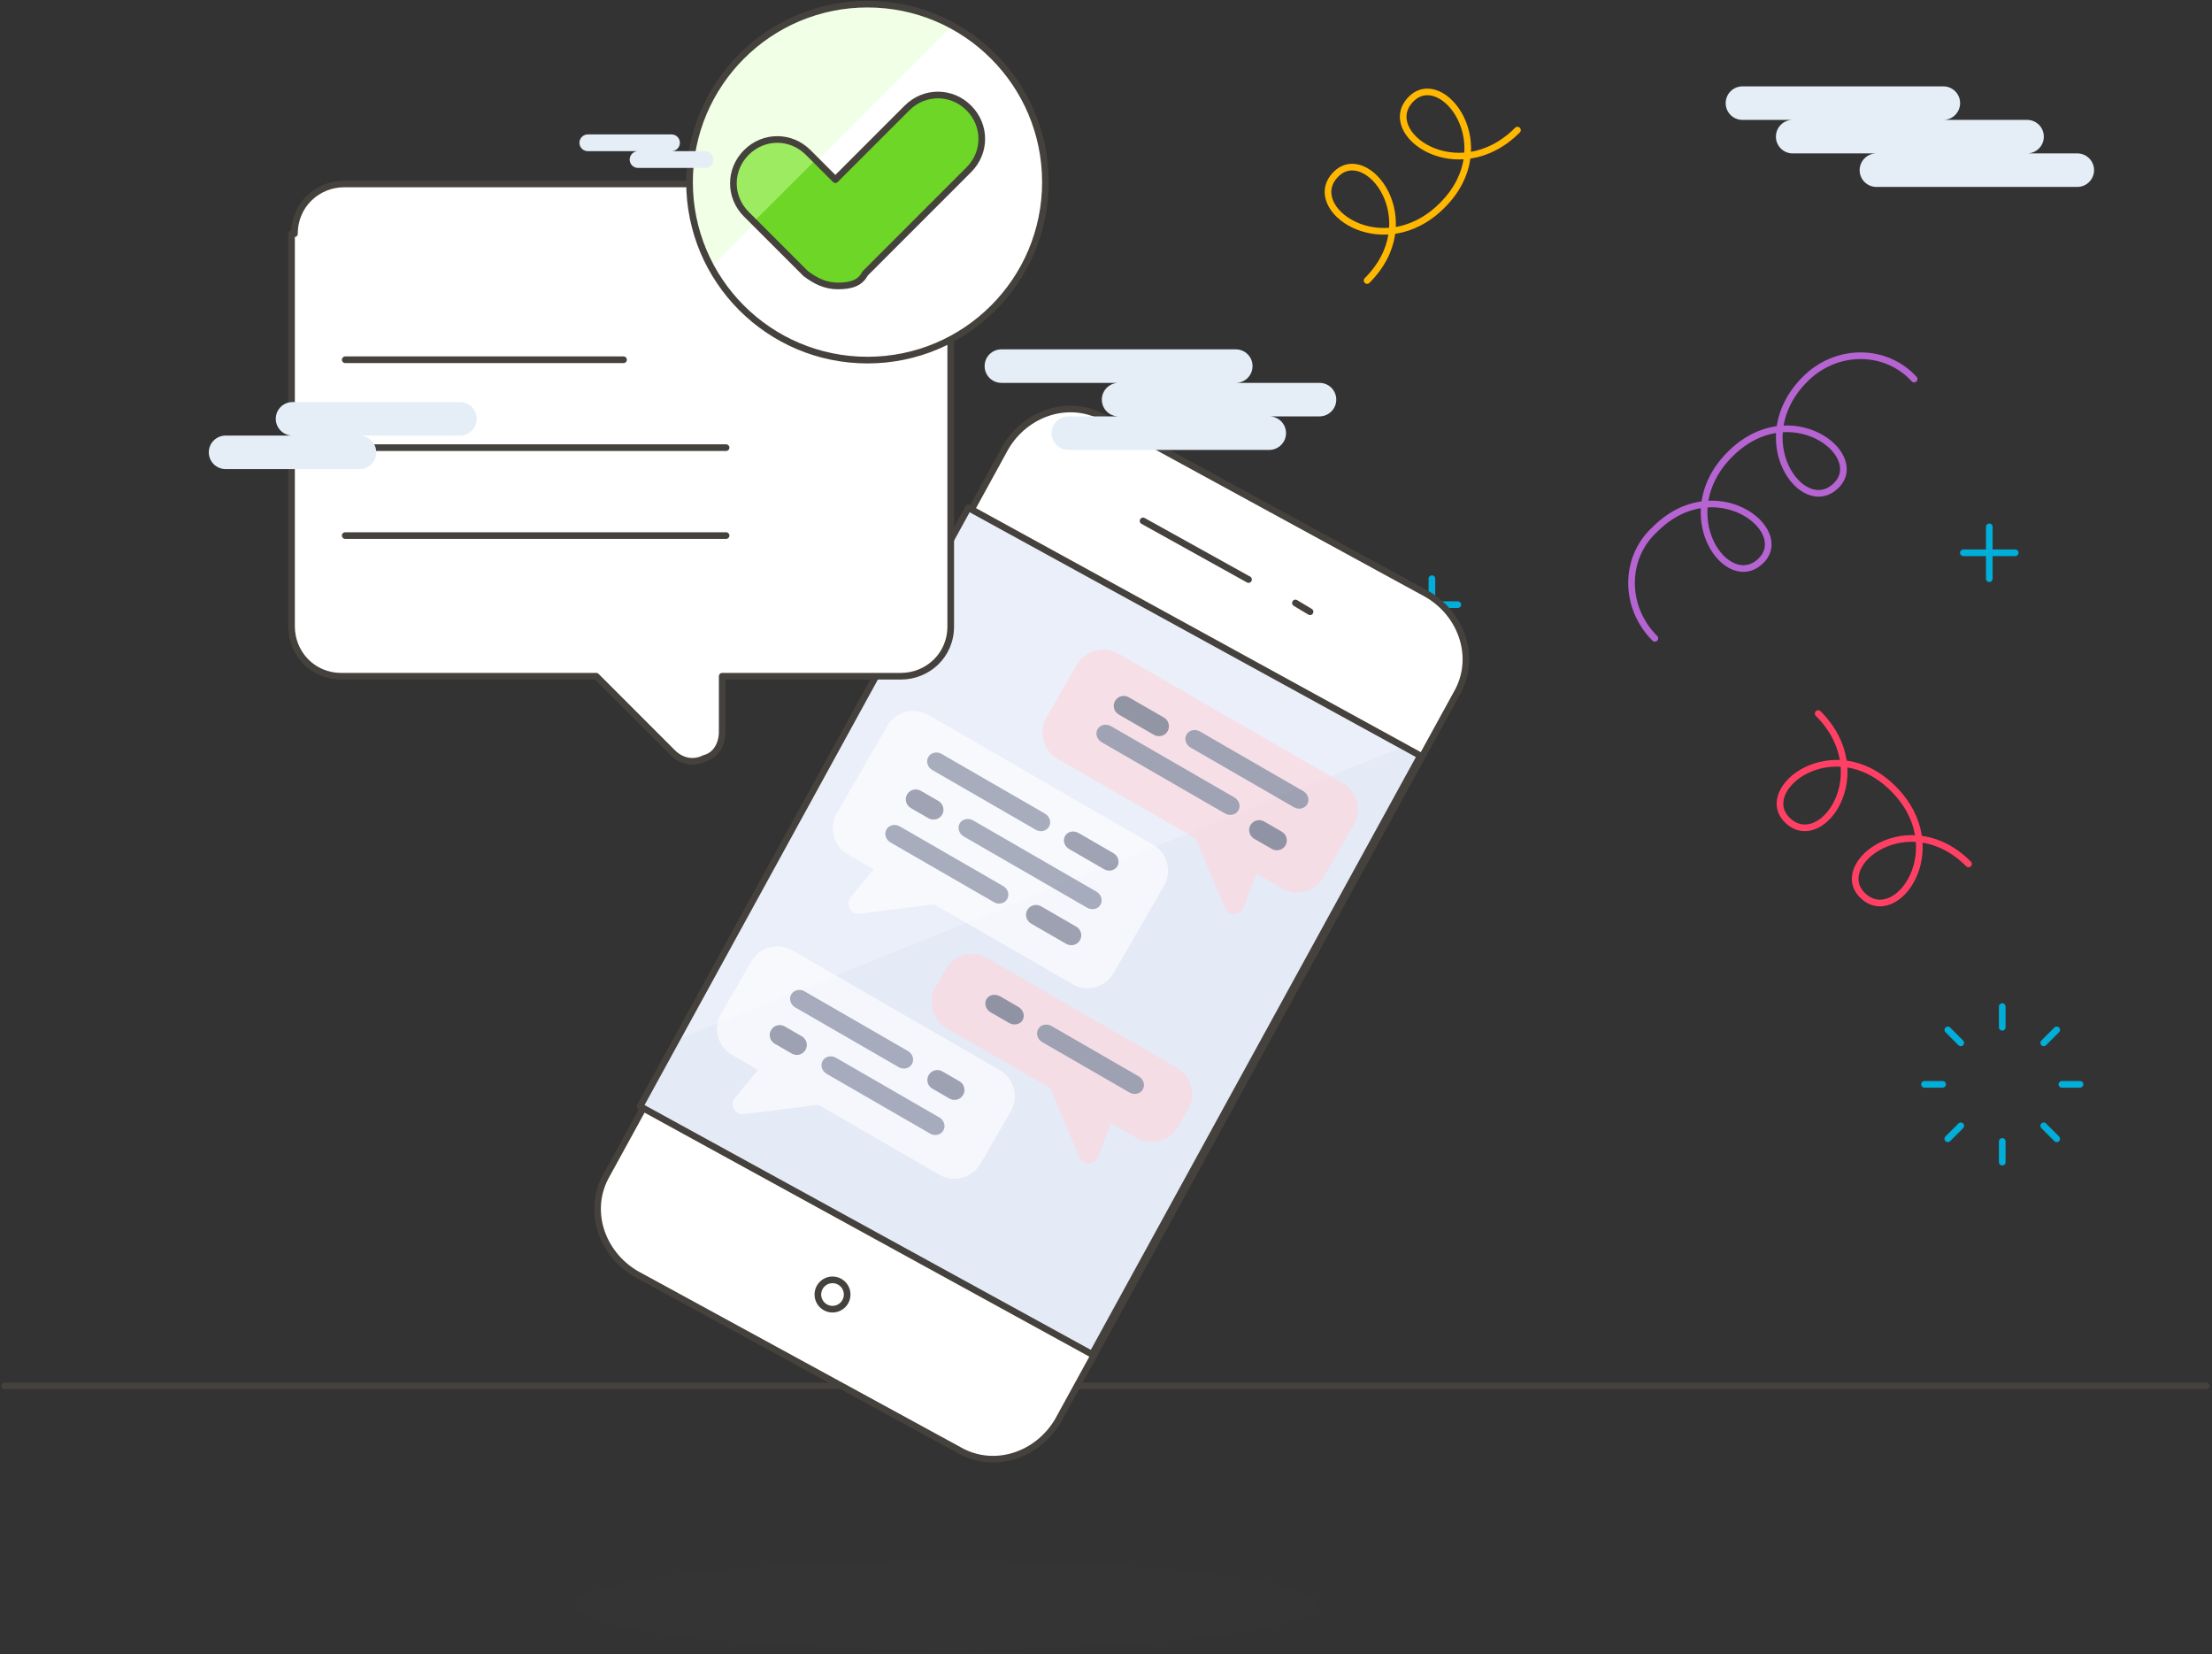 <?xml version="1.0" encoding="UTF-8" standalone="no"?>
<svg width="333px" height="249px" viewBox="0 0 333 249" version="1.1" xmlns="http://www.w3.org/2000/svg" xmlns:xlink="http://www.w3.org/1999/xlink">
    <rect x="0" y="0" width="333" height="249" fill="#333333" stroke="none"/>
    <!-- Generator: Sketch 45.2 (43514) - http://www.bohemiancoding.com/sketch -->
    <title>Group 14</title>
    <desc>Created with Sketch.</desc>
    <defs></defs>
    <g id="Page-1" stroke="none" stroke-width="1" fill="none" fill-rule="evenodd">
        <g id="sms--communication" transform="translate(-460, -813)">
            <g id="Group-41" transform="translate(460, 813)">
                <g id="Group-14">
                    <g id="Group-45">
                        <path d="M0.709,208.601 L332.149,208.601" id="Shape" stroke="#45413C" stroke-linecap="round" stroke-linejoin="round"></path>
                        <g id="Group-2" transform="translate(199, 13)" stroke-linecap="round" stroke-linejoin="round">
                            <path d="M50.127,83.081 C45.443,78.398 45.443,70.982 50.127,66.689 C59.103,57.713 70.811,66.689 66.128,71.373 C61.054,76.446 52.468,64.348 61.445,55.371 C70.421,46.395 82.13,55.371 77.446,60.054 C72.373,65.128 63.786,53.029 72.763,44.053 C77.446,39.37 84.862,39.37 89.155,44.053" id="Shape" stroke="#B564D2"></path>
                            <path d="M6.806,29.222 C15.782,20.246 6.806,8.538 2.122,13.221 C-2.951,18.295 9.147,26.881 18.124,17.904 C27.1,8.928 18.124,-2.781 13.44,1.903 C8.367,6.976 20.465,15.563 29.442,6.586" id="Shape" stroke="#FFB700"></path>
                            <path d="M97.351,117.035 C88.374,108.059 76.666,117.035 81.349,121.719 C86.423,126.792 95.009,114.694 86.032,105.717 C77.056,96.741 65.348,105.717 70.031,110.401 C75.105,115.474 83.691,103.376 74.714,94.399" id="Shape" stroke="#FF4064"></path>
                            <g id="Group" transform="translate(89.764, 138.501)" stroke="#00AED9">
                                <path d="M12.66,3.122 L12.66,0" id="Shape"></path>
                                <path d="M18.904,5.464 L20.856,3.513" id="Shape"></path>
                                <path d="M21.636,11.708 L24.368,11.708" id="Shape"></path>
                                <path d="M18.904,17.953 L20.856,19.904" id="Shape"></path>
                                <path d="M12.66,20.295 L12.66,23.417" id="Shape"></path>
                                <path d="M6.415,17.953 L4.464,19.904" id="Shape"></path>
                                <path d="M3.683,11.708 L0.951,11.708" id="Shape"></path>
                                <path d="M6.415,5.464 L4.464,3.513" id="Shape"></path>
                            </g>
                            <g id="Group" transform="translate(11.708, 73.153)" stroke="#00AED9">
                                <path d="M4.854,8.757 L4.854,0.951" id="Shape"></path>
                                <path d="M0.951,4.854 L8.757,4.854" id="Shape"></path>
                            </g>
                            <g id="Group" transform="translate(96.57, 65.348)" stroke="#00AED9">
                                <path d="M3.903,8.757 L3.903,0.951" id="Shape"></path>
                                <path d="M0,4.854 L7.806,4.854" id="Shape"></path>
                            </g>
                        </g>
                        <g id="Group" transform="translate(43.431, 0.324)">
                            <ellipse id="Oval" fill="#45413C" fill-rule="nonzero" opacity="0.15" cx="99.099" cy="241.27" rx="56.013" ry="6.616"></ellipse>
                            <path d="M115.859,213.484 C112.772,218.776 106.156,220.982 100.863,217.894 L52.348,191.431 C47.055,188.344 44.85,181.728 47.937,176.436 L107.92,67.055 C111.007,61.762 117.623,59.557 122.916,62.644 L171.431,89.108 C176.724,92.195 178.929,98.811 175.842,104.103 L115.859,213.484 Z" id="Shape" stroke="#45413C" fill="#FFFFFF" fill-rule="nonzero" stroke-linecap="round" stroke-linejoin="round"></path>
                            <rect id="Rectangle-path" fill="#E4EAF6" fill-rule="nonzero" transform="translate(111.661, 139.812) rotate(-61.256) translate(-111.661, -139.812) " x="60.277" y="100.999" width="102.767" height="77.627"></rect>
                            <polygon id="Shape" fill="#EAEFFA" fill-rule="nonzero" points="58.522 156.147 167.903 112.042 102.186 76.317"></polygon>
                            <rect id="Rectangle-path" stroke="#45413C" stroke-width="1" stroke-linecap="round" stroke-linejoin="round" transform="translate(111.661, 139.812) rotate(-61.256) translate(-111.661, -139.812) " x="60.277" y="100.999" width="102.767" height="77.627"></rect>
                            <path d="M151.584,90.431 L153.789,91.754" id="Shape" stroke="#45413C" stroke-linecap="round" stroke-linejoin="round"></path>
                            <path d="M128.649,78.081 L144.527,86.902" id="Shape" stroke="#45413C" stroke-linecap="round" stroke-linejoin="round"></path>
                            <g id="Group-21" transform="translate(0, 27)" stroke="#45413C" stroke-linejoin="round">
                                <path d="M0.897,7.858 C0.897,3.448 4.426,0.36 8.395,0.36 L92.195,0.36 C96.605,0.36 99.693,3.889 99.693,7.858 L99.693,66.959 C99.693,71.37 96.164,74.457 92.195,74.457 L65.291,74.457 L65.291,82.837 C65.291,84.601 64.409,86.365 62.644,86.806 C60.88,87.688 59.116,87.247 57.793,85.924 L46.326,74.457 L7.954,74.457 C3.544,74.457 0.456,70.929 0.456,66.959 L0.456,7.858 L0.897,7.858 Z" id="Shape" fill="#FFFFFF" fill-rule="nonzero"></path>
                                <path d="M8.539,26.823 L50.439,26.823" id="Shape" stroke-linecap="round"></path>
                                <path d="M8.539,40.055 L65.876,40.055" id="Shape" stroke-linecap="round"></path>
                                <path d="M8.539,53.287 L65.876,53.287" id="Shape" stroke-linecap="round"></path>
                            </g>
                            <g id="Group-56" transform="translate(60, 0)">
                                <circle id="Oval" fill="#FFFFFF" fill-rule="nonzero" cx="27.161" cy="27.087" r="26.789"></circle>
                                <path d="M39.812,3.647 C36.091,1.786 31.998,0.67 27.161,0.67 C12.278,0.67 0.372,12.576 0.372,27.459 C0.372,31.924 1.488,36.389 3.349,40.11 L39.812,3.647 Z" id="Shape" fill="#F0FFE5" fill-rule="nonzero"></path>
                                <circle id="Oval" stroke="#45413C" stroke-linecap="round" stroke-linejoin="round" cx="27.161" cy="27.087" r="26.789"></circle>
                                <path d="M22.697,42.714 C20.836,42.714 19.348,41.97 17.86,40.854 L8.93,31.924 C6.325,29.32 6.325,25.227 8.93,22.622 C11.534,20.018 15.627,20.018 18.232,22.622 L22.324,26.715 L33.115,15.925 C35.719,13.321 39.812,13.321 42.416,15.925 C45.021,18.53 45.021,22.622 42.416,25.227 L26.789,40.854 C26.045,42.342 24.557,42.714 22.697,42.714 Z" id="Shape" fill="#6DD627" fill-rule="nonzero"></path>
                                <path d="M10.046,33.041 L19.348,23.739 L18.232,22.622 C15.627,20.018 11.534,20.018 8.93,22.622 C6.325,25.227 6.325,29.32 8.93,31.924 L10.046,33.041 Z" id="Shape" fill="#9CEB60" fill-rule="nonzero"></path>
                                <path d="M22.697,42.714 C20.836,42.714 19.348,41.97 17.86,40.854 L8.93,31.924 C6.325,29.32 6.325,25.227 8.93,22.622 C11.534,20.018 15.627,20.018 18.232,22.622 L22.324,26.715 L33.115,15.925 C35.719,13.321 39.812,13.321 42.416,15.925 C45.021,18.53 45.021,22.622 42.416,25.227 L26.789,40.854 C26.045,42.342 24.557,42.714 22.697,42.714 Z" id="Shape" stroke="#45413C" stroke-linecap="round" stroke-linejoin="round"></path>
                            </g>
                            <circle id="Oval" stroke="#45413C" fill="#FFFFFF" fill-rule="nonzero" stroke-linejoin="round" cx="81.898" cy="194.519" r="2.205"></circle>
                        </g>
                        <g id="Group-44" transform="translate(31.433, 13)" fill="#E5EEF7">
                            <path d="M126.879,52.195 C126.879,50.801 128.013,49.672 129.403,49.672 L159.645,49.672 C161.039,49.672 162.169,50.792 162.169,52.195 C162.169,53.588 161.035,54.717 159.645,54.717 L129.403,54.717 C128.009,54.717 126.879,53.597 126.879,52.195 Z M134.441,47.15 C134.441,45.756 135.575,44.627 136.965,44.627 L167.207,44.627 C168.601,44.627 169.731,45.747 169.731,47.15 C169.731,48.543 168.597,49.672 167.207,49.672 L136.965,49.672 C135.571,49.672 134.441,48.552 134.441,47.15 Z M116.796,42.105 C116.796,40.712 117.917,39.582 119.319,39.582 L154.604,39.582 C155.998,39.582 157.127,40.702 157.127,42.105 C157.127,43.498 156.007,44.627 154.604,44.627 L119.319,44.627 C117.926,44.627 116.796,43.508 116.796,42.105 Z" id="Cloud-3"></path>
                            <path d="M15.124,55.084 C15.124,53.691 16.256,52.561 17.657,52.561 L37.799,52.561 C39.198,52.561 40.331,53.681 40.331,55.084 C40.331,56.477 39.199,57.606 37.799,57.606 L17.657,57.606 C16.258,57.606 15.124,56.487 15.124,55.084 Z M0,50.039 C0,48.646 1.131,47.516 2.527,47.516 L27.722,47.516 C29.117,47.516 30.249,48.636 30.249,50.039 C30.249,51.432 29.118,52.561 27.722,52.561 L2.527,52.561 C1.131,52.561 0,51.442 0,50.039 Z" id="Cloud-2" transform="translate(20.166, 52.561) scale(-1, 1) translate(-20.166, -52.561) "></path>
                            <path d="M63.36,11.014 C63.36,10.318 63.934,9.753 64.614,9.753 L74.709,9.753 C75.401,9.753 75.963,10.313 75.963,11.014 C75.963,11.711 75.389,12.276 74.709,12.276 L64.614,12.276 C63.921,12.276 63.36,11.716 63.36,11.014 Z M55.797,8.492 C55.797,7.795 56.372,7.231 57.061,7.231 L69.658,7.231 C70.356,7.231 70.922,7.791 70.922,8.492 C70.922,9.189 70.347,9.753 69.658,9.753 L57.061,9.753 C56.363,9.753 55.797,9.193 55.797,8.492 Z" id="Cloud-2-Copy"></path>
                            <path d="M248.522,12.612 C248.522,11.219 249.656,10.09 251.046,10.09 L281.288,10.09 C282.682,10.09 283.812,11.209 283.812,12.612 C283.812,14.005 282.678,15.135 281.288,15.135 L251.046,15.135 C249.652,15.135 248.522,14.015 248.522,12.612 Z M228.356,2.522 C228.356,1.129 229.49,0 230.88,0 L261.122,0 C262.516,0 263.646,1.12 263.646,2.522 C263.646,3.916 262.512,5.045 261.122,5.045 L230.88,5.045 C229.486,5.045 228.356,3.925 228.356,2.522 Z M235.918,7.567 C235.918,6.174 237.039,5.045 238.441,5.045 L273.727,5.045 C275.12,5.045 276.25,6.165 276.25,7.567 C276.25,8.961 275.129,10.09 273.727,10.09 L238.441,10.09 C237.048,10.09 235.918,8.97 235.918,7.567 Z" id="Cloud-1"></path>
                        </g>
                    </g>
                    <g id="chat-(23)" opacity="0.616" transform="translate(154.5, 142) rotate(30) translate(-154.5, -142) translate(120, 97)" fill-rule="nonzero">
                        <g id="Group" transform="translate(19.458, -0)" fill="#FFD4DC">
                            <path d="M44.279,0.304 L5.181,0.304 C2.69,0.304 0.67,2.348 0.67,4.87 L0.67,14.003 C0.67,16.525 2.69,18.57 5.181,18.57 L29.241,18.57 L38.269,25.423 C39.354,26.247 40.877,25.31 40.654,23.955 L39.767,18.57 L44.279,18.57 C46.77,18.57 48.79,16.525 48.79,14.003 L48.79,4.87 C48.79,2.348 46.77,0.304 44.279,0.304 Z" id="Shape"></path>
                            <path d="M44.094,49.866 L11.011,49.866 C8.52,49.866 6.5,51.911 6.5,54.432 L6.5,57.477 C6.5,59.999 8.52,62.043 11.011,62.043 L29.056,62.043 L38.084,68.897 C39.169,69.721 40.692,68.783 40.469,67.429 L39.583,62.043 L44.094,62.043 C46.585,62.043 48.605,59.999 48.605,57.477 L48.605,54.432 C48.605,51.911 46.585,49.866 44.094,49.866 Z" id="Shape"></path>
                        </g>
                        <g id="Group" transform="translate(0, 22.477)" fill="#FFFFFF">
                            <path d="M4.511,41.032 L40.601,41.032 C43.093,41.032 45.113,43.068 45.113,45.579 L45.113,54.673 C45.113,57.184 43.093,59.219 40.601,59.219 L19.549,59.219 L10.521,66.043 C9.436,66.864 7.913,65.931 8.136,64.582 L9.023,59.219 L4.511,59.219 C2.02,59.219 0,57.184 0,54.673 L0,45.579 C0,43.068 2.02,41.032 4.511,41.032 Z" id="Shape"></path>
                            <path d="M4.511,0.111 L43.609,0.111 C46.1,0.111 48.12,2.146 48.12,4.657 L48.12,19.814 C48.12,22.325 46.1,24.36 43.609,24.36 L19.549,24.36 L10.521,31.184 C9.436,32.005 7.913,31.072 8.136,29.723 L9.023,24.36 L4.511,24.36 C2.02,24.36 0,22.325 0,19.814 L0,4.657 C0,2.146 2.02,0.111 4.511,0.111 Z" id="Shape"></path>
                        </g>
                        <path d="M59.152,7.101 L41.168,7.101 C40.34,7.101 39.67,6.475 39.67,5.703 C39.67,4.93 40.34,4.304 41.168,4.304 L59.152,4.304 C59.98,4.304 60.65,4.93 60.65,5.703 C60.65,6.475 59.98,7.101 59.152,7.101 Z" id="Shape" fill="#707487"></path>
                        <g id="Group" transform="translate(27.151, 4.895)" fill="#5B5D6E">
                            <path d="M8.286,3.307 L2.193,3.307 C1.351,3.307 0.67,2.635 0.67,1.805 C0.67,0.976 1.351,0.304 2.193,0.304 L8.286,0.304 C9.128,0.304 9.809,0.976 9.809,1.805 C9.809,2.635 9.128,3.307 8.286,3.307 Z" id="Shape"></path>
                            <path d="M32.239,9.307 L29.193,9.307 C28.351,9.307 27.67,8.635 27.67,7.805 C27.67,6.976 28.351,6.304 29.193,6.304 L32.239,6.304 C33.081,6.304 33.762,6.976 33.762,7.805 C33.762,8.635 33.081,9.307 32.239,9.307 Z" id="Shape"></path>
                        </g>
                        <path d="M50.617,13.101 L29.2,13.101 C28.354,13.101 27.67,12.475 27.67,11.703 C27.67,10.93 28.354,10.304 29.2,10.304 L50.617,10.304 C51.463,10.304 52.147,10.93 52.147,11.703 C52.147,12.475 51.463,13.101 50.617,13.101 Z" id="Shape" fill="#707487"></path>
                        <path d="M27.175,70.732 L9.191,70.732 C8.363,70.732 7.693,70.106 7.693,69.334 C7.693,68.561 8.363,67.935 9.191,67.935 L27.175,67.935 C28.003,67.935 28.673,68.561 28.673,69.334 C28.673,70.106 28.003,70.732 27.175,70.732 Z" id="Shape" fill="#7F8499"></path>
                        <g id="Group" transform="translate(7.693, 67.935)" fill="#707487">
                            <path d="M28.477,3.066 L25.485,3.066 C24.658,3.066 23.989,2.393 23.989,1.564 C23.989,0.735 24.658,0.063 25.485,0.063 L28.477,0.063 C29.304,0.063 29.973,0.735 29.973,1.564 C29.973,2.393 29.304,3.066 28.477,3.066 Z" id="Shape"></path>
                            <path d="M4.541,9.072 L1.549,9.072 C0.722,9.072 0.053,8.4 0.053,7.571 C0.053,6.741 0.722,6.069 1.549,6.069 L4.541,6.069 C5.367,6.069 6.037,6.741 6.037,7.571 C6.037,8.4 5.367,9.072 4.541,9.072 Z" id="Shape"></path>
                        </g>
                        <path d="M36.266,77.026 L18.283,77.026 C17.455,77.026 16.784,76.4 16.784,75.628 C16.784,74.855 17.455,74.229 18.283,74.229 L36.266,74.229 C37.095,74.229 37.765,74.855 37.765,75.628 C37.765,76.4 37.095,77.026 36.266,77.026 Z" id="Shape" fill="#7F8499"></path>
                        <path d="M59.168,56.663 L44.015,56.663 C43.178,56.663 42.5,56.037 42.5,55.265 C42.5,54.492 43.178,53.866 44.015,53.866 L59.168,53.866 C60.005,53.866 60.683,54.492 60.683,55.265 C60.683,56.037 60.005,56.663 59.168,56.663 Z" id="Shape" fill="#707487"></path>
                        <path d="M38.221,56.663 L35.074,56.663 C34.204,56.663 33.5,56.037 33.5,55.265 C33.5,54.492 34.204,53.866 35.074,53.866 L38.221,53.866 C39.09,53.866 39.794,54.492 39.794,55.265 C39.794,56.037 39.09,56.663 38.221,56.663 Z" id="Shape" fill="#5B5D6E"></path>
                        <path d="M27.175,29.471 L9.191,29.471 C8.363,29.471 7.693,28.844 7.693,28.072 C7.693,27.3 8.363,26.673 9.191,26.673 L27.175,26.673 C28.003,26.673 28.673,27.3 28.673,28.072 C28.673,28.844 28.003,29.471 27.175,29.471 Z" id="Shape" fill="#7F8499"></path>
                        <path d="M39.047,29.471 L32.986,29.471 C32.148,29.471 31.471,28.844 31.471,28.072 C31.471,27.3 32.149,26.673 32.986,26.673 L39.047,26.673 C39.885,26.673 40.562,27.3 40.562,28.072 C40.562,28.844 39.884,29.471 39.047,29.471 Z" id="Shape" fill="#707487"></path>
                        <path d="M27.175,42.059 L9.191,42.059 C8.363,42.059 7.693,41.433 7.693,40.66 C7.693,39.888 8.363,39.262 9.191,39.262 L27.175,39.262 C28.003,39.262 28.673,39.888 28.673,40.66 C28.673,41.433 28.003,42.059 27.175,42.059 Z" id="Shape" fill="#7F8499"></path>
                        <g id="Group" transform="translate(7.693, 32.967)" fill="#707487">
                            <path d="M32.04,9.084 L25.947,9.084 C25.105,9.084 24.424,8.411 24.424,7.582 C24.424,6.753 25.105,6.081 25.947,6.081 L32.04,6.081 C32.882,6.081 33.563,6.753 33.563,7.582 C33.563,8.411 32.882,9.084 32.04,9.084 Z" id="Shape"></path>
                            <path d="M4.623,3.078 L1.577,3.078 C0.735,3.078 0.053,2.405 0.053,1.576 C0.053,0.747 0.735,0.075 1.577,0.075 L4.623,0.075 C5.465,0.075 6.146,0.747 6.146,1.576 C6.146,2.405 5.465,3.078 4.623,3.078 Z" id="Shape"></path>
                        </g>
                        <path d="M39.732,35.765 L18.314,35.765 C17.469,35.765 16.784,35.139 16.784,34.366 C16.784,33.594 17.469,32.967 18.314,32.967 L39.732,32.967 C40.577,32.967 41.262,33.594 41.262,34.366 C41.262,35.139 40.577,35.765 39.732,35.765 Z" id="Shape" fill="#7F8499"></path>
                    </g>
                </g>
            </g>
        </g>
    </g>
</svg>
